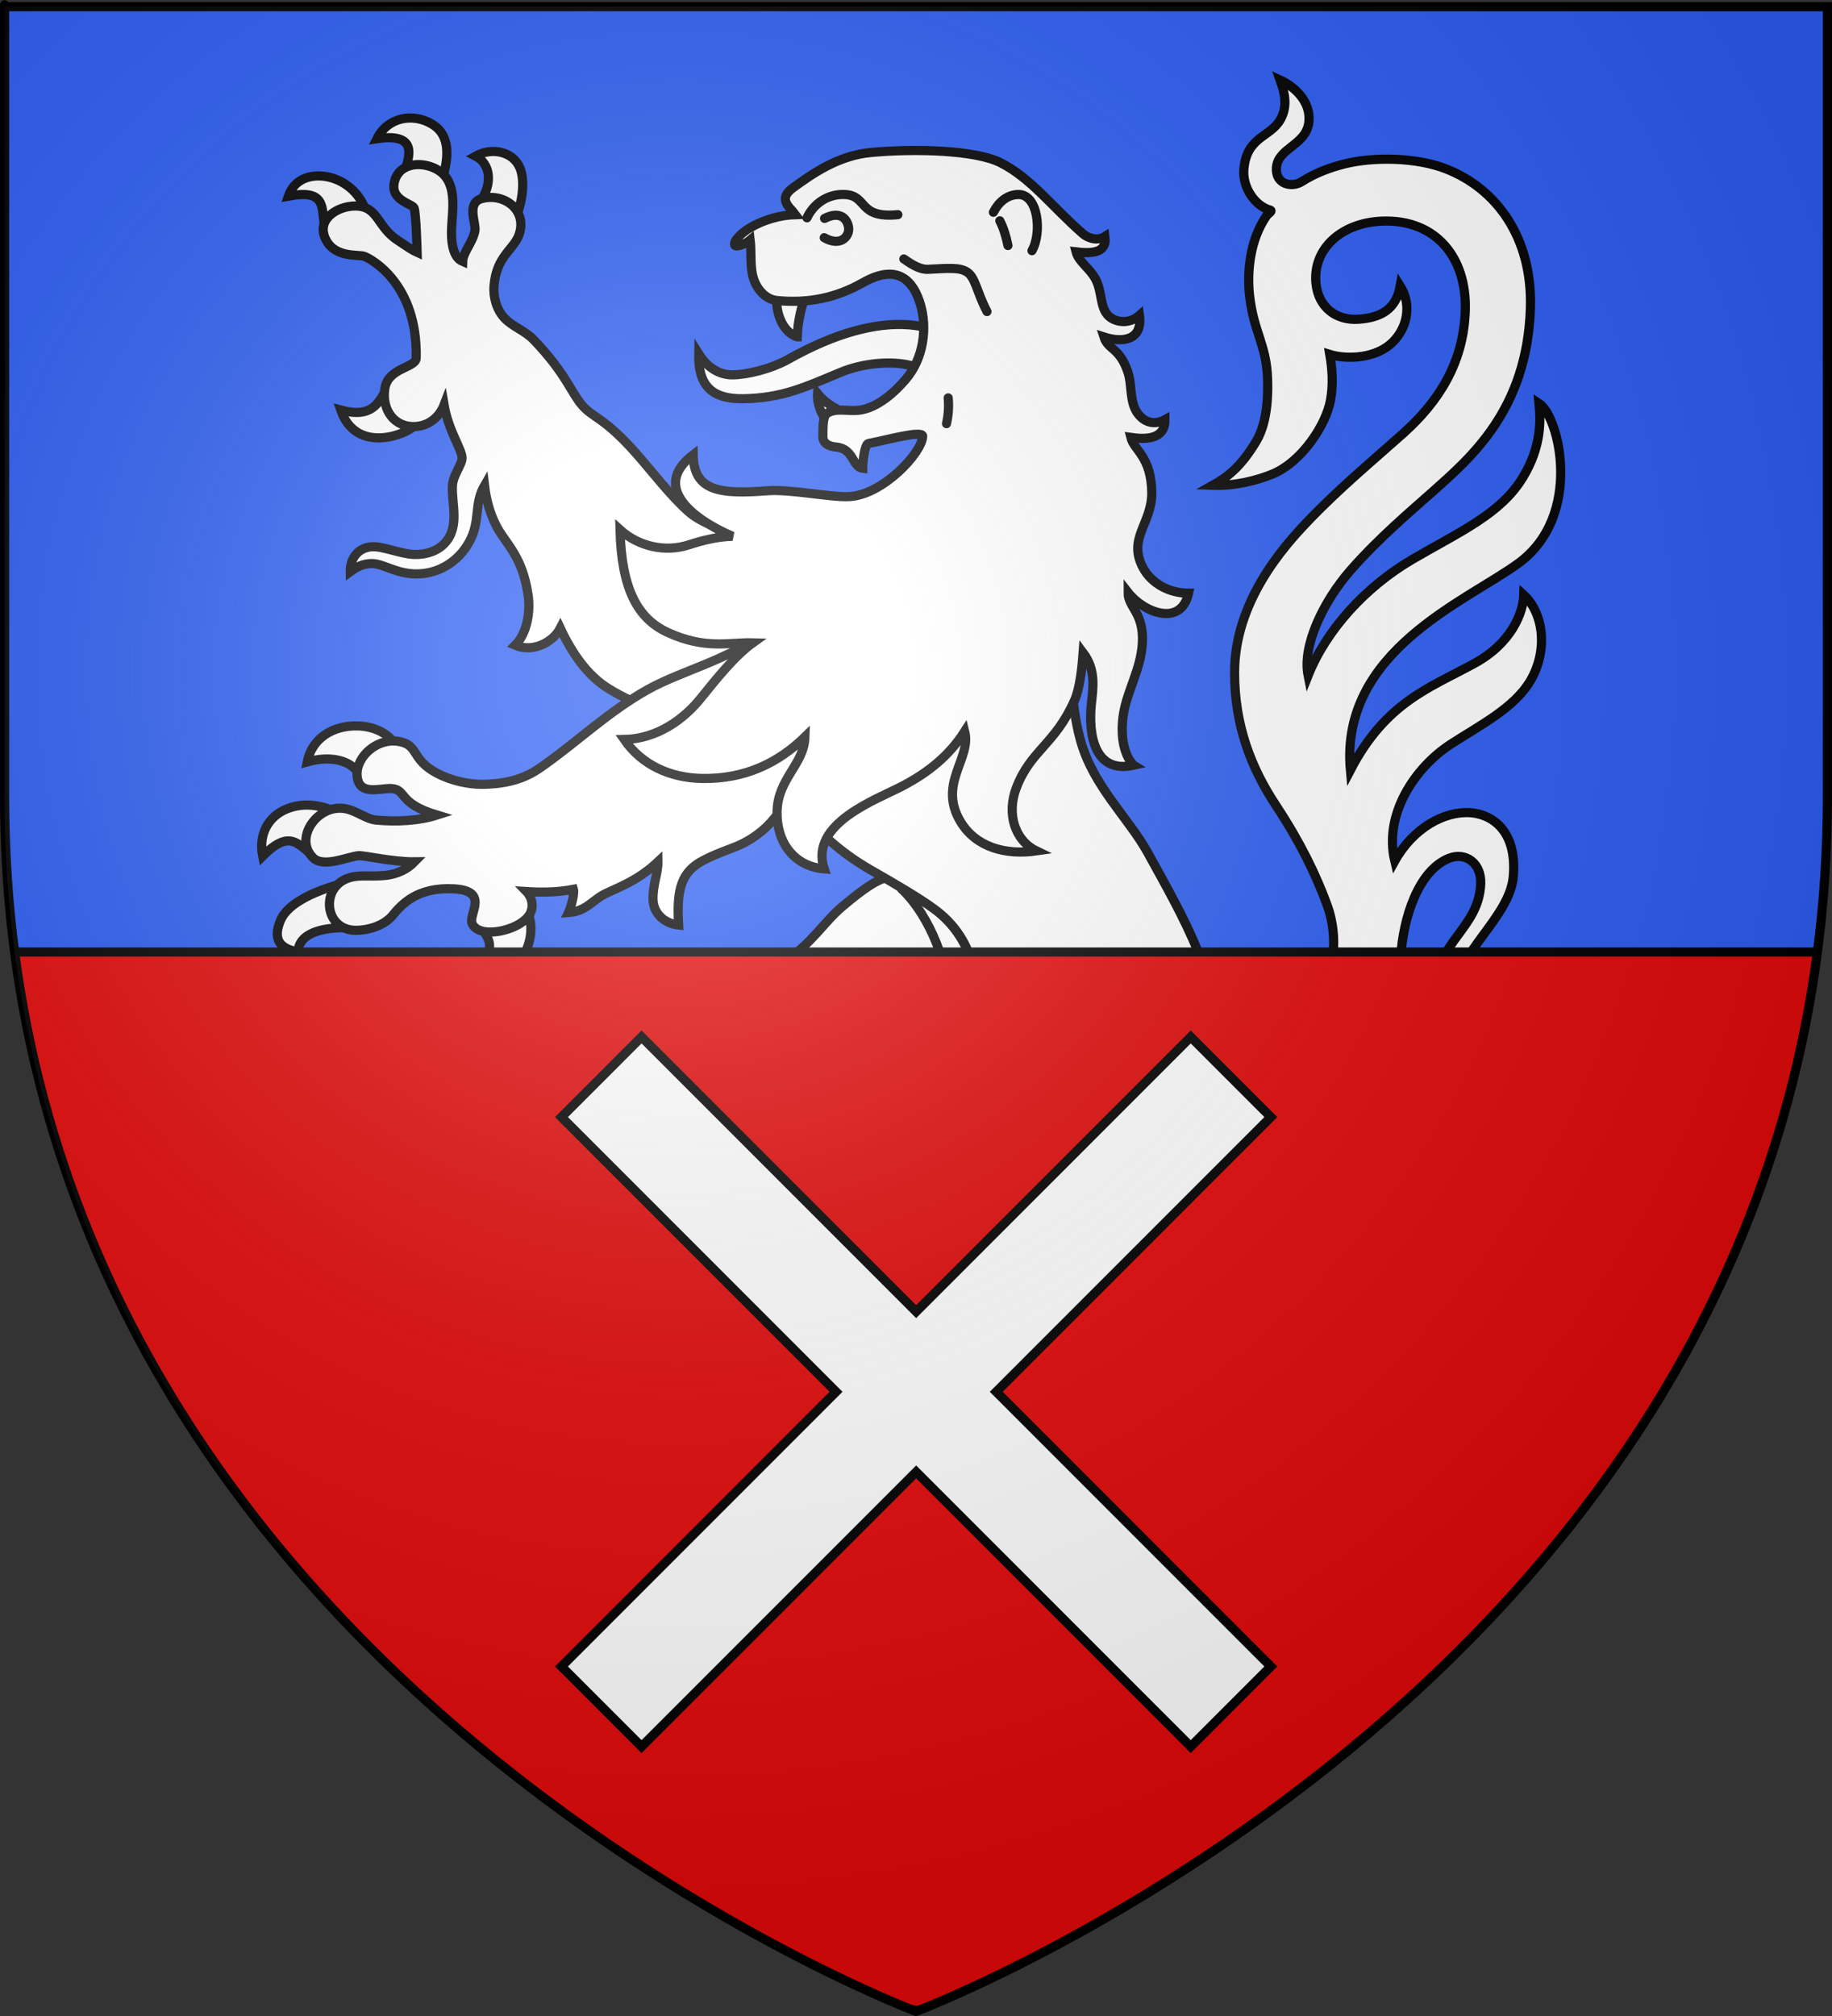 <?xml version="1.0" encoding="UTF-8" standalone="no"?>
<svg
   xmlns:dc="http://purl.org/dc/elements/1.1/"
   xmlns:cc="http://creativecommons.org/ns#"
   xmlns:rdf="http://www.w3.org/1999/02/22-rdf-syntax-ns#"
   xmlns:svg="http://www.w3.org/2000/svg"
   xmlns="http://www.w3.org/2000/svg"
   xmlns:xlink="http://www.w3.org/1999/xlink"
   id="svg2"
   version="1.0"
   width="600"
   height="660">
  <rect width="100%" height="100%" fill="#333333" stroke="none"/>
  <desc
     id="desc4">Flag of Canton of Valais (Wallis)</desc>
  <defs
     id="defs6">
    <linearGradient
       id="linearGradient2893">
      <stop
         id="stop2895"
         offset="0"
         style="stop-color:white;stop-opacity:0.314;" />
      <stop
         style="stop-color:white;stop-opacity:0.251;"
         offset="0.19"
         id="stop2897" />
      <stop
         id="stop2901"
         offset="0.6"
         style="stop-color:#6b6b6b;stop-opacity:0.125;" />
      <stop
         id="stop2899"
         offset="1"
         style="stop-color:black;stop-opacity:0.125;" />
    </linearGradient>
    <radialGradient
       r="300"
       fy="226.331"
       fx="221.445"
       cy="226.331"
       cx="221.445"
       gradientTransform="matrix(1.353,0,0,1.349,-77.629,-85.747)"
       gradientUnits="userSpaceOnUse"
       id="radialGradient3163"
       xlink:href="#linearGradient2893" />
    <clipPath
       id="clipPath5199"
       clipPathUnits="userSpaceOnUse">
      <path
         id="path5201"
         style="opacity:1;fill:none;fill-opacity:1;fill-rule:evenodd;stroke:#000000;stroke-width:3;stroke-linecap:butt;stroke-linejoin:miter;stroke-miterlimit:4;stroke-dasharray:none;stroke-opacity:1"
         d="m 659.522,626.266 c 0,0 -298.5,-112.32 -298.5,-397.772 0,-285.452 0,-258.552 0,-258.552 H 958.022 V 228.494 c 0,285.452 -298.5,397.772 -298.5,397.772 z" />
    </clipPath>
  </defs>
  <g
     style="display:inline;opacity:1"
     id="layer3">
    <path
       d="m 300,658.5 c 0,0 298.5,-112.32 298.5,-397.772 0,-285.452 0,-258.552 0,-258.552 H 1.5 V 260.728 C 1.5,546.18 300,658.5 300,658.5 Z"
       style="fill:#2b5df2;fill-opacity:1;fill-rule:evenodd;stroke:none;stroke-width:1px;stroke-linecap:butt;stroke-linejoin:miter;stroke-opacity:1"
       id="path2855" />
  </g>
  <g
     style="fill:#fcef3c"
     id="layer4">
    <g
       style="fill:#fcef3c"
       transform="translate(597,-0.279)"
       id="g5562">
      <g
         id="layer3-0"
         style="display:inline;fill:#fcef3c">
        <g
           id="layer4-1"
           style="display:inline;fill:#ffffff"
           transform="translate(-541.924,-166.824)">
          <g
             id="g5585"
             transform="translate(6.377,-14)"
             style="display:inline;fill:#ffffff;stroke:#000000;stroke-width:2.9;stroke-miterlimit:4;stroke-dasharray:none;stroke-opacity:1" />
          <g
             style="fill:#ffffff"
             id="layer1-1"
             transform="translate(617.023,169.894)">
            <g
               style="fill:#ffffff"
               id="g6242">
              <g
                 id="g2869"
                 transform="matrix(0.8,0,0,0.8,-612.099,7.315)"
                 style="display:inline;fill:#ffffff;fill-opacity:1;stroke:#ff0000;stroke-width:2.5;stroke-miterlimit:4;stroke-dasharray:none">
                <g
                   transform="translate(-500)"
                   style="display:inline;fill:#ffffff;fill-opacity:1;stroke:#ff0000;stroke-width:2.5;stroke-miterlimit:4;stroke-dasharray:none"
                   id="layer6">
                  <g
                     style="display:inline;fill:#ffffff;fill-opacity:1;stroke:#ff0000;stroke-width:2.5;stroke-miterlimit:4;stroke-dasharray:none"
                     id="g2669"
                     transform="translate(-0.081,-0.663)" />
                </g>
                <g
                   transform="translate(-1500,-800)"
                   style="display:inline;fill:#ffffff;fill-opacity:1;stroke:#ff0000;stroke-width:2.5;stroke-miterlimit:4;stroke-dasharray:none"
                   id="layer2-2" />
                <g
                   transform="matrix(0.754,0,0,0.754,-1179.901,92.336)"
                   style="display:inline;fill:#ffffff;fill-opacity:1;stroke:#ff0000;stroke-width:3.317;stroke-miterlimit:4;stroke-dasharray:none"
                   id="g2401" />
                <g
                   transform="translate(500)"
                   style="fill:#ffffff;fill-opacity:1;stroke:#ff0000;stroke-width:2.5;stroke-miterlimit:4;stroke-dasharray:none"
                   id="g3482">
                  <g
                     id="g4095"
                     transform="matrix(1.36,0,0,1.36,-1116.73,732.645)"
                     style="fill:#ffffff;fill-opacity:1;stroke:#ff0000;stroke-width:1.838;stroke-miterlimit:4;stroke-dasharray:none">
                    <g
                       style="fill:#ffffff;fill-opacity:1;stroke:#ff0000;stroke-width:5.252;stroke-miterlimit:4;stroke-dasharray:none;stroke-opacity:1"
                       transform="matrix(0.35,0,0,0.35,-1174.496,219.232)"
                       id="g2595">
                      <g
                         style="fill:#ffffff;fill-opacity:1;stroke:#ff0000;stroke-width:5.252;stroke-miterlimit:4;stroke-dasharray:none;stroke-opacity:1"
                         id="g2380"
                         transform="translate(0,100)" />
                      <g
                         style="fill:#ffffff;fill-opacity:1;stroke:#ff0000;stroke-width:5.252;stroke-miterlimit:4;stroke-dasharray:none;stroke-opacity:1"
                         id="g3157">
                        <g
                           style="fill:#ffffff;fill-opacity:1;stroke:#ff0000;stroke-width:5.252;stroke-miterlimit:4;stroke-dasharray:none;stroke-opacity:1"
                           id="g3162"
                           transform="rotate(-7,200,100)" />
                      </g>
                      <g
                         style="fill:#ffffff;fill-opacity:1;stroke:#ff0000;stroke-width:5.252;stroke-miterlimit:4;stroke-dasharray:none;stroke-opacity:1"
                         id="g2393" />
                      <g
                         style="fill:#ffffff;fill-opacity:1;stroke:#ff0000;stroke-width:5.252;stroke-miterlimit:4;stroke-dasharray:none;stroke-opacity:1"
                         id="g3382"
                         transform="translate(-34.351,-464.122)" />
                      <g
                         style="fill:#ffffff;fill-opacity:1;stroke:#ff0000;stroke-width:5.252;stroke-miterlimit:4;stroke-dasharray:none;stroke-opacity:1"
                         id="g2408"
                         transform="translate(-775.45,-1588.386)">
                        <g
                           style="fill:#ffffff;fill-opacity:1;stroke:#ff0000;stroke-width:5.252;stroke-miterlimit:4;stroke-dasharray:none;stroke-opacity:1"
                           transform="rotate(8,-3795.532,-356.914)"
                           id="g2530" />
                      </g>
                      <g
                         transform="translate(4121.577,-58.849)"
                         id="g2504"
                         style="fill:#ffffff;fill-opacity:1;stroke:#ff0000;stroke-width:5.252;stroke-miterlimit:4;stroke-dasharray:none;stroke-opacity:1">
                        <g
                           id="g2506"
                           transform="rotate(8,-3795.532,-356.914)"
                           style="fill:#ffffff;fill-opacity:1;stroke:#ff0000;stroke-width:5.252;stroke-miterlimit:4;stroke-dasharray:none;stroke-opacity:1">
                          <g
                             id="g2522"
                             transform="rotate(-5,-400.562,-851.59)"
                             style="fill:#ffffff;fill-opacity:1;stroke:#ff0000;stroke-width:5.252;stroke-miterlimit:4;stroke-dasharray:none;stroke-opacity:1" />
                        </g>
                      </g>
                    </g>
                    <g
                       id="g3015"
                       transform="matrix(0.933,0,0,0.933,94.815,-515.226)"
                       style="fill:#ffffff;fill-opacity:1;stroke:#ff0000;stroke-width:1.97;stroke-miterlimit:4;stroke-dasharray:none">
                      <g
                         transform="translate(-4.369,-17.986)"
                         id="g3017"
                         style="fill:#ffffff;fill-opacity:1;stroke:#ff0000;stroke-width:1.97;stroke-miterlimit:4;stroke-dasharray:none;stroke-opacity:1">
                        <g
                           style="fill:#ffffff;fill-opacity:1;stroke:#ff0000;stroke-width:1.97;stroke-miterlimit:4;stroke-dasharray:none"
                           transform="rotate(10,103.146,102.302)"
                           id="g3019" />
                        <g
                           style="fill:#ffffff;fill-opacity:1;stroke:#ff0000;stroke-width:1.97;stroke-miterlimit:4;stroke-dasharray:none"
                           transform="rotate(-20,-310.673,219.829)"
                           id="g3045">
                          <g
                             style="fill:#ffffff;fill-opacity:1;stroke:#ff0000;stroke-width:1.97;stroke-miterlimit:4;stroke-dasharray:none"
                             id="g3047">
                            <g
                               style="fill:#ffffff;fill-opacity:1;stroke:#ff0000;stroke-width:1.97;stroke-miterlimit:4;stroke-dasharray:none"
                               id="g3049" />
                            <g
                               transform="rotate(-20,20.607,421.336)"
                               id="g3051"
                               style="fill:#ffffff;fill-opacity:1;stroke:#ff0000;stroke-width:1.97;stroke-miterlimit:4;stroke-dasharray:none">
                              <g
                                 transform="rotate(-20,42.999,433.432)"
                                 id="g3053"
                                 style="fill:#ffffff;fill-opacity:1;stroke:#ff0000;stroke-width:1.97;stroke-miterlimit:4;stroke-dasharray:none" />
                            </g>
                          </g>
                        </g>
                        <g
                           transform="matrix(1,0,0,-1,0,893.624)"
                           id="g3063"
                           style="fill:#ffffff;fill-opacity:1;stroke:#ff0000;stroke-width:1.97;stroke-miterlimit:4;stroke-dasharray:none">
                          <g
                             transform="rotate(10,-230.616,2169.217)"
                             id="g3065"
                             style="fill:#ffffff;fill-opacity:1;stroke:#ff0000;stroke-width:1.97;stroke-miterlimit:4;stroke-dasharray:none">
                            <g
                               transform="rotate(10,-381.032,454.237)"
                               id="g3067"
                               style="fill:#ffffff;fill-opacity:1;stroke:#ff0000;stroke-width:1.97;stroke-miterlimit:4;stroke-dasharray:none">
                              <g
                                 id="g3077"
                                 style="fill:#ffffff;fill-opacity:1;stroke:#ff0000;stroke-width:1.97;stroke-miterlimit:4;stroke-dasharray:none">
                                <g
                                   id="g3079"
                                   style="fill:#ffffff;fill-opacity:1;stroke:#ff0000;stroke-width:1.97;stroke-miterlimit:4;stroke-dasharray:none">
                                <g
                                   transform="rotate(20,-27.001,289.425)"
                                   id="g2981"
                                   style="fill:#ffffff;fill-opacity:1;stroke:#ff0000;stroke-width:1.97;stroke-miterlimit:4;stroke-dasharray:none">
                                <g
                                   id="g2995"
                                   style="fill:#ffffff;fill-opacity:1;stroke:#ff0000;stroke-width:1.97;stroke-miterlimit:4;stroke-dasharray:none">
                                <g
                                   id="g2980"
                                   transform="rotate(-10,-31.55,581.738)"
                                   style="fill:#ffffff;fill-opacity:1;stroke:#ff0000;stroke-width:1.97;stroke-miterlimit:4;stroke-dasharray:none">
                                <g
                                   id="g2988"
                                   style="fill:#ffffff;fill-opacity:1;stroke:#ff0000;stroke-width:1.97;stroke-miterlimit:4;stroke-dasharray:none">
                                <g
                                   id="g2973"
                                   style="fill:#ffffff;fill-opacity:1;stroke:#ff0000;stroke-width:1.97;stroke-miterlimit:4;stroke-dasharray:none" />
                                </g>
                                </g>
                                </g>
                                </g>
                                </g>
                              </g>
                            </g>
                          </g>
                        </g>
                      </g>
                    </g>
                  </g>
                </g>
                <g
                   transform="translate(-500)"
                   id="g2486"
                   style="fill:#ffffff;fill-opacity:1;stroke:#ff0000;stroke-width:2.5;stroke-miterlimit:4;stroke-dasharray:none" />
                <g
                   transform="translate(-500)"
                   id="g2481"
                   style="fill:#ffffff;fill-opacity:1;stroke:#ff0000;stroke-width:2.5;stroke-miterlimit:4;stroke-dasharray:none" />
                <g
                   transform="translate(-500)"
                   id="g2484"
                   style="fill:#ffffff;fill-opacity:1;stroke:#ff0000;stroke-width:2.5;stroke-miterlimit:4;stroke-dasharray:none" />
                <g
                   transform="translate(-500)"
                   id="g2485"
                   style="fill:#ffffff;fill-opacity:1;stroke:#ff0000;stroke-width:2.5;stroke-miterlimit:4;stroke-dasharray:none" />
                <g
                   transform="translate(-500)"
                   id="g2489"
                   style="fill:#ffffff;fill-opacity:1;stroke:#ff0000;stroke-width:2.5;stroke-miterlimit:4;stroke-dasharray:none" />
                <g
                   transform="translate(-500)"
                   id="g2490"
                   style="fill:#ffffff;fill-opacity:1;stroke:#ff0000;stroke-width:2.5;stroke-miterlimit:4;stroke-dasharray:none" />
                <g
                   transform="translate(-500)"
                   id="g2491"
                   style="fill:#ffffff;fill-opacity:1;stroke:#ff0000;stroke-width:2.5;stroke-miterlimit:4;stroke-dasharray:none" />
                <g
                   transform="translate(-500)"
                   id="g2493"
                   style="fill:#ffffff;fill-opacity:1;stroke:#ff0000;stroke-width:2.5;stroke-miterlimit:4;stroke-dasharray:none" />
                <g
                   transform="translate(-500)"
                   id="g2494"
                   style="fill:#ffffff;fill-opacity:1;stroke:#ff0000;stroke-width:2.5;stroke-miterlimit:4;stroke-dasharray:none" />
                <g
                   transform="translate(-500)"
                   id="g2497"
                   style="fill:#ffffff;fill-opacity:1;stroke:#ff0000;stroke-width:2.5;stroke-miterlimit:4;stroke-dasharray:none" />
                <g
                   transform="translate(-500)"
                   id="g2498"
                   style="fill:#ffffff;fill-opacity:1;stroke:#ff0000;stroke-width:2.5;stroke-miterlimit:4;stroke-dasharray:none" />
                <g
                   transform="translate(-500)"
                   id="g2501"
                   style="fill:#ffffff;fill-opacity:1;stroke:#ff0000;stroke-width:2.5;stroke-miterlimit:4;stroke-dasharray:none" />
                <g
                   transform="translate(-500)"
                   id="g2502"
                   style="fill:#ffffff;fill-opacity:1;stroke:#ff0000;stroke-width:2.5;stroke-miterlimit:4;stroke-dasharray:none" />
                <g
                   transform="translate(-500)"
                   id="g2505"
                   style="fill:#ffffff;fill-opacity:1;stroke:#ff0000;stroke-width:2.5;stroke-miterlimit:4;stroke-dasharray:none" />
                <g
                   transform="translate(-500)"
                   id="g2507"
                   style="fill:#ffffff;fill-opacity:1;stroke:#ff0000;stroke-width:2.5;stroke-miterlimit:4;stroke-dasharray:none" />
                <g
                   transform="translate(-500)"
                   id="g2509"
                   style="fill:#ffffff;fill-opacity:1;stroke:#ff0000;stroke-width:2.5;stroke-miterlimit:4;stroke-dasharray:none" />
                <g
                   transform="translate(-500)"
                   id="g2510"
                   style="fill:#ffffff;fill-opacity:1;stroke:#ff0000;stroke-width:2.5;stroke-miterlimit:4;stroke-dasharray:none" />
                <g
                   transform="translate(-500)"
                   id="g2523"
                   style="fill:#ffffff;fill-opacity:1;stroke:#ff0000;stroke-width:2.5;stroke-miterlimit:4;stroke-dasharray:none" />
                <g
                   transform="translate(-500)"
                   id="g2508"
                   style="fill:#ffffff;fill-opacity:1;stroke:#ff0000;stroke-width:2.5;stroke-miterlimit:4;stroke-dasharray:none" />
                <g
                   transform="translate(-500)"
                   id="g2499"
                   style="fill:#ffffff;fill-opacity:1;stroke:#ff0000;stroke-width:2.5;stroke-miterlimit:4;stroke-dasharray:none" />
                <g
                   transform="translate(-500)"
                   id="g2503"
                   style="fill:#ffffff;fill-opacity:1;stroke:#ff0000;stroke-width:2.5;stroke-miterlimit:4;stroke-dasharray:none" />
                <g
                   transform="translate(-500)"
                   id="g2511"
                   style="fill:#ffffff;fill-opacity:1;stroke:#ff0000;stroke-width:2.5;stroke-miterlimit:4;stroke-dasharray:none" />
                <g
                   transform="translate(-500)"
                   id="g2512"
                   style="fill:#ffffff;fill-opacity:1;stroke:#ff0000;stroke-width:2.5;stroke-miterlimit:4;stroke-dasharray:none" />
                <g
                   transform="translate(-500)"
                   id="g2513"
                   style="fill:#ffffff;fill-opacity:1;stroke:#ff0000;stroke-width:2.5;stroke-miterlimit:4;stroke-dasharray:none" />
                <g
                   transform="translate(-500)"
                   id="g2514"
                   style="fill:#ffffff;fill-opacity:1;stroke:#ff0000;stroke-width:2.5;stroke-miterlimit:4;stroke-dasharray:none" />
                <g
                   transform="translate(-500)"
                   id="g2515"
                   style="fill:#ffffff;fill-opacity:1;stroke:#ff0000;stroke-width:2.5;stroke-miterlimit:4;stroke-dasharray:none" />
                <g
                   transform="translate(-500)"
                   id="g2516"
                   style="fill:#ffffff;fill-opacity:1;stroke:#ff0000;stroke-width:2.5;stroke-miterlimit:4;stroke-dasharray:none" />
                <g
                   transform="translate(-500)"
                   id="g2517"
                   style="fill:#ffffff;fill-opacity:1;stroke:#ff0000;stroke-width:2.5;stroke-miterlimit:4;stroke-dasharray:none" />
                <g
                   transform="translate(-500)"
                   id="g2518"
                   style="fill:#ffffff;fill-opacity:1;stroke:#ff0000;stroke-width:2.5;stroke-miterlimit:4;stroke-dasharray:none" />
                <g
                   transform="translate(-500)"
                   id="g2519"
                   style="fill:#ffffff;fill-opacity:1;stroke:#ff0000;stroke-width:2.5;stroke-miterlimit:4;stroke-dasharray:none" />
                <g
                   transform="translate(-500)"
                   id="g2520"
                   style="fill:#ffffff;fill-opacity:1;stroke:#ff0000;stroke-width:2.5;stroke-miterlimit:4;stroke-dasharray:none" />
                <g
                   transform="translate(-500)"
                   id="g2521"
                   style="fill:#ffffff;fill-opacity:1;stroke:#ff0000;stroke-width:2.5;stroke-miterlimit:4;stroke-dasharray:none" />
                <g
                   id="g2479"
                   style="display:inline;fill:#ffffff;fill-opacity:1;stroke:#ff0000;stroke-width:2.5;stroke-miterlimit:4;stroke-dasharray:none">
                  <g
                     transform="translate(-0.081,-0.663)"
                     id="g2482"
                     style="display:inline;fill:#ffffff;fill-opacity:1;stroke:#ff0000;stroke-width:2.5;stroke-miterlimit:4;stroke-dasharray:none" />
                </g>
                <g
                   id="g2487"
                   style="display:inline;fill:#ffffff;fill-opacity:1;stroke:#ff0000;stroke-width:2.5;stroke-miterlimit:4;stroke-dasharray:none"
                   transform="translate(-1000,-800)" />
                <g
                   id="g2492"
                   style="display:inline;fill:#ffffff;fill-opacity:1;stroke:#ff0000;stroke-width:3.317;stroke-miterlimit:4;stroke-dasharray:none"
                   transform="matrix(0.754,0,0,0.754,-679.901,92.336)" />
                <g
                   id="g2495"
                   style="fill:#ffffff;fill-opacity:1;stroke:#ff0000;stroke-width:2.5;stroke-miterlimit:4;stroke-dasharray:none"
                   transform="translate(1000)">
                  <g
                     style="fill:#ffffff;fill-opacity:1;stroke:#ff0000;stroke-width:1.838;stroke-miterlimit:4;stroke-dasharray:none"
                     transform="matrix(1.36,0,0,1.36,-1116.73,732.645)"
                     id="g2500">
                    <g
                       id="g2524"
                       transform="matrix(0.35,0,0,0.35,-1174.496,219.232)"
                       style="fill:#ffffff;fill-opacity:1;stroke:#ff0000;stroke-width:5.252;stroke-miterlimit:4;stroke-dasharray:none;stroke-opacity:1">
                      <g
                         transform="translate(0,100)"
                         id="g2526"
                         style="fill:#ffffff;fill-opacity:1;stroke:#ff0000;stroke-width:5.252;stroke-miterlimit:4;stroke-dasharray:none;stroke-opacity:1" />
                      <g
                         id="g2528"
                         style="fill:#ffffff;fill-opacity:1;stroke:#ff0000;stroke-width:5.252;stroke-miterlimit:4;stroke-dasharray:none;stroke-opacity:1">
                        <g
                           transform="rotate(-7,200,100)"
                           id="g2531"
                           style="fill:#ffffff;fill-opacity:1;stroke:#ff0000;stroke-width:5.252;stroke-miterlimit:4;stroke-dasharray:none;stroke-opacity:1" />
                      </g>
                      <g
                         id="g2533"
                         style="fill:#ffffff;fill-opacity:1;stroke:#ff0000;stroke-width:5.252;stroke-miterlimit:4;stroke-dasharray:none;stroke-opacity:1" />
                      <g
                         transform="translate(-34.351,-464.122)"
                         id="g2535"
                         style="fill:#ffffff;fill-opacity:1;stroke:#ff0000;stroke-width:5.252;stroke-miterlimit:4;stroke-dasharray:none;stroke-opacity:1" />
                      <g
                         transform="translate(-775.45,-1588.386)"
                         id="g2537"
                         style="fill:#ffffff;fill-opacity:1;stroke:#ff0000;stroke-width:5.252;stroke-miterlimit:4;stroke-dasharray:none;stroke-opacity:1">
                        <g
                           id="g2539"
                           transform="rotate(8,-3795.532,-356.914)"
                           style="fill:#ffffff;fill-opacity:1;stroke:#ff0000;stroke-width:5.252;stroke-miterlimit:4;stroke-dasharray:none;stroke-opacity:1" />
                      </g>
                      <g
                         style="fill:#ffffff;fill-opacity:1;stroke:#ff0000;stroke-width:5.252;stroke-miterlimit:4;stroke-dasharray:none;stroke-opacity:1"
                         id="g2541"
                         transform="translate(4121.577,-58.849)">
                        <g
                           style="fill:#ffffff;fill-opacity:1;stroke:#ff0000;stroke-width:5.252;stroke-miterlimit:4;stroke-dasharray:none;stroke-opacity:1"
                           transform="rotate(8,-3795.532,-356.914)"
                           id="g2543">
                          <g
                             style="fill:#ffffff;fill-opacity:1;stroke:#ff0000;stroke-width:5.252;stroke-miterlimit:4;stroke-dasharray:none;stroke-opacity:1"
                             transform="rotate(-5,-400.562,-851.59)"
                             id="g2545" />
                        </g>
                      </g>
                    </g>
                    <g
                       style="fill:#ffffff;fill-opacity:1;stroke:#ff0000;stroke-width:1.97;stroke-miterlimit:4;stroke-dasharray:none"
                       transform="matrix(0.933,0,0,0.933,94.815,-515.226)"
                       id="g2547">
                      <g
                         style="fill:#ffffff;fill-opacity:1;stroke:#ff0000;stroke-width:1.97;stroke-miterlimit:4;stroke-dasharray:none;stroke-opacity:1"
                         id="g2549"
                         transform="translate(-4.369,-17.986)">
                        <g
                           id="g2551"
                           transform="rotate(10,103.146,102.302)"
                           style="fill:#ffffff;fill-opacity:1;stroke:#ff0000;stroke-width:1.97;stroke-miterlimit:4;stroke-dasharray:none" />
                        <g
                           id="g2553"
                           transform="rotate(-20,-310.673,219.829)"
                           style="fill:#ffffff;fill-opacity:1;stroke:#ff0000;stroke-width:1.97;stroke-miterlimit:4;stroke-dasharray:none">
                          <g
                             id="g2555"
                             style="fill:#ffffff;fill-opacity:1;stroke:#ff0000;stroke-width:1.97;stroke-miterlimit:4;stroke-dasharray:none">
                            <g
                               id="g2557"
                               style="fill:#ffffff;fill-opacity:1;stroke:#ff0000;stroke-width:1.97;stroke-miterlimit:4;stroke-dasharray:none" />
                            <g
                               style="fill:#ffffff;fill-opacity:1;stroke:#ff0000;stroke-width:1.97;stroke-miterlimit:4;stroke-dasharray:none"
                               id="g2559"
                               transform="rotate(-20,20.607,421.336)">
                              <g
                                 style="fill:#ffffff;fill-opacity:1;stroke:#ff0000;stroke-width:1.97;stroke-miterlimit:4;stroke-dasharray:none"
                                 id="g2561"
                                 transform="rotate(-20,42.999,433.432)" />
                            </g>
                          </g>
                        </g>
                        <g
                           style="fill:#ffffff;fill-opacity:1;stroke:#ff0000;stroke-width:1.97;stroke-miterlimit:4;stroke-dasharray:none"
                           id="g2563"
                           transform="matrix(1,0,0,-1,0,893.624)">
                          <g
                             style="fill:#ffffff;fill-opacity:1;stroke:#ff0000;stroke-width:1.97;stroke-miterlimit:4;stroke-dasharray:none"
                             id="g2565"
                             transform="rotate(10,-230.616,2169.217)">
                            <g
                               style="fill:#ffffff;fill-opacity:1;stroke:#ff0000;stroke-width:1.97;stroke-miterlimit:4;stroke-dasharray:none"
                               id="g2567"
                               transform="rotate(10,-381.032,454.237)">
                              <g
                                 style="fill:#ffffff;fill-opacity:1;stroke:#ff0000;stroke-width:1.97;stroke-miterlimit:4;stroke-dasharray:none"
                                 id="g2569">
                                <g
                                   style="fill:#ffffff;fill-opacity:1;stroke:#ff0000;stroke-width:1.97;stroke-miterlimit:4;stroke-dasharray:none"
                                   id="g2571">
                                <g
                                   style="fill:#ffffff;fill-opacity:1;stroke:#ff0000;stroke-width:1.97;stroke-miterlimit:4;stroke-dasharray:none"
                                   id="g2573"
                                   transform="rotate(20,-27.001,289.425)">
                                <g
                                   style="fill:#ffffff;fill-opacity:1;stroke:#ff0000;stroke-width:1.97;stroke-miterlimit:4;stroke-dasharray:none"
                                   id="g2575">
                                <g
                                   style="fill:#ffffff;fill-opacity:1;stroke:#ff0000;stroke-width:1.97;stroke-miterlimit:4;stroke-dasharray:none"
                                   transform="rotate(-10,-31.55,581.738)"
                                   id="g2577">
                                <g
                                   style="fill:#ffffff;fill-opacity:1;stroke:#ff0000;stroke-width:1.97;stroke-miterlimit:4;stroke-dasharray:none"
                                   id="g2579">
                                <g
                                   style="fill:#ffffff;fill-opacity:1;stroke:#ff0000;stroke-width:1.97;stroke-miterlimit:4;stroke-dasharray:none"
                                   id="g2581" />
                                </g>
                                </g>
                                </g>
                                </g>
                                </g>
                              </g>
                            </g>
                          </g>
                        </g>
                      </g>
                    </g>
                  </g>
                </g>
                <g
                   id="g2583"
                   style="fill:#ffffff;fill-opacity:1;stroke:#ff0000;stroke-width:2.5;stroke-miterlimit:4;stroke-dasharray:none" />
                <g
                   id="g2587"
                   style="fill:#ffffff;fill-opacity:1;stroke:#ff0000;stroke-width:2.5;stroke-miterlimit:4;stroke-dasharray:none" />
                <g
                   id="g2591"
                   style="fill:#ffffff;fill-opacity:1;stroke:#ff0000;stroke-width:2.5;stroke-miterlimit:4;stroke-dasharray:none" />
                <g
                   id="g2596"
                   style="fill:#ffffff;fill-opacity:1;stroke:#ff0000;stroke-width:2.5;stroke-miterlimit:4;stroke-dasharray:none" />
                <g
                   id="g2600"
                   style="fill:#ffffff;fill-opacity:1;stroke:#ff0000;stroke-width:2.5;stroke-miterlimit:4;stroke-dasharray:none" />
                <g
                   id="g2604"
                   style="fill:#ffffff;fill-opacity:1;stroke:#ff0000;stroke-width:2.5;stroke-miterlimit:4;stroke-dasharray:none" />
                <g
                   id="g2606"
                   style="fill:#ffffff;fill-opacity:1;stroke:#ff0000;stroke-width:2.5;stroke-miterlimit:4;stroke-dasharray:none" />
                <g
                   id="g2610"
                   style="fill:#ffffff;fill-opacity:1;stroke:#ff0000;stroke-width:2.5;stroke-miterlimit:4;stroke-dasharray:none" />
                <g
                   id="g2614"
                   style="fill:#ffffff;fill-opacity:1;stroke:#ff0000;stroke-width:2.5;stroke-miterlimit:4;stroke-dasharray:none" />
                <g
                   id="g2618"
                   style="fill:#ffffff;fill-opacity:1;stroke:#ff0000;stroke-width:2.5;stroke-miterlimit:4;stroke-dasharray:none" />
                <g
                   id="g2622"
                   style="fill:#ffffff;fill-opacity:1;stroke:#ff0000;stroke-width:2.5;stroke-miterlimit:4;stroke-dasharray:none" />
                <g
                   id="g2626"
                   style="fill:#ffffff;fill-opacity:1;stroke:#ff0000;stroke-width:2.5;stroke-miterlimit:4;stroke-dasharray:none" />
                <g
                   id="g2630"
                   style="fill:#ffffff;fill-opacity:1;stroke:#ff0000;stroke-width:2.5;stroke-miterlimit:4;stroke-dasharray:none" />
                <g
                   id="g2634"
                   style="fill:#ffffff;fill-opacity:1;stroke:#ff0000;stroke-width:2.5;stroke-miterlimit:4;stroke-dasharray:none" />
                <g
                   id="g2638"
                   style="fill:#ffffff;fill-opacity:1;stroke:#ff0000;stroke-width:2.5;stroke-miterlimit:4;stroke-dasharray:none" />
                <g
                   id="g2642"
                   style="fill:#ffffff;fill-opacity:1;stroke:#ff0000;stroke-width:2.5;stroke-miterlimit:4;stroke-dasharray:none" />
                <g
                   id="g2646"
                   style="fill:#ffffff;fill-opacity:1;stroke:#ff0000;stroke-width:2.5;stroke-miterlimit:4;stroke-dasharray:none" />
                <g
                   id="g2650"
                   style="fill:#ffffff;fill-opacity:1;stroke:#ff0000;stroke-width:2.5;stroke-miterlimit:4;stroke-dasharray:none" />
                <g
                   id="g2654"
                   style="fill:#ffffff;fill-opacity:1;stroke:#ff0000;stroke-width:2.5;stroke-miterlimit:4;stroke-dasharray:none" />
                <g
                   id="g2658"
                   style="fill:#ffffff;fill-opacity:1;stroke:#ff0000;stroke-width:2.5;stroke-miterlimit:4;stroke-dasharray:none" />
                <g
                   id="g2662"
                   style="fill:#ffffff;fill-opacity:1;stroke:#ff0000;stroke-width:2.5;stroke-miterlimit:4;stroke-dasharray:none" />
                <g
                   id="g2666"
                   style="fill:#ffffff;fill-opacity:1;stroke:#ff0000;stroke-width:2.5;stroke-miterlimit:4;stroke-dasharray:none" />
                <g
                   id="g2670"
                   style="fill:#ffffff;fill-opacity:1;stroke:#ff0000;stroke-width:2.5;stroke-miterlimit:4;stroke-dasharray:none" />
                <g
                   id="g2674"
                   style="fill:#ffffff;fill-opacity:1;stroke:#ff0000;stroke-width:2.5;stroke-miterlimit:4;stroke-dasharray:none" />
                <g
                   id="g2678"
                   style="fill:#ffffff;fill-opacity:1;stroke:#ff0000;stroke-width:2.5;stroke-miterlimit:4;stroke-dasharray:none" />
                <g
                   id="g2682"
                   style="fill:#ffffff;fill-opacity:1;stroke:#ff0000;stroke-width:2.5;stroke-miterlimit:4;stroke-dasharray:none" />
                <g
                   id="g2686"
                   style="fill:#ffffff;fill-opacity:1;stroke:#ff0000;stroke-width:2.5;stroke-miterlimit:4;stroke-dasharray:none" />
                <g
                   id="g2690"
                   style="fill:#ffffff;fill-opacity:1;stroke:#ff0000;stroke-width:2.5;stroke-miterlimit:4;stroke-dasharray:none" />
                <g
                   id="g2694"
                   style="fill:#ffffff;fill-opacity:1;stroke:#ff0000;stroke-width:2.5;stroke-miterlimit:4;stroke-dasharray:none" />
                <g
                   id="g2698"
                   style="fill:#ffffff;fill-opacity:1;stroke:#ff0000;stroke-width:2.5;stroke-miterlimit:4;stroke-dasharray:none" />
                <g
                   id="g2702"
                   style="fill:#ffffff;fill-opacity:1;stroke:#ff0000;stroke-width:2.5;stroke-miterlimit:4;stroke-dasharray:none" />
                <g
                   id="g2706"
                   style="fill:#ffffff;fill-opacity:1;stroke:#ff0000;stroke-width:2.5;stroke-miterlimit:4;stroke-dasharray:none" />
                <g
                   id="g2582"
                   style="fill:#ffffff;fill-opacity:1;stroke:#ff0000;stroke-width:2.5;stroke-miterlimit:4;stroke-dasharray:none" />
                <g
                   id="g2602"
                   style="fill:#ffffff;fill-opacity:1;stroke:#ff0000;stroke-width:2.5;stroke-miterlimit:4;stroke-dasharray:none" />
                <g
                   id="g2584"
                   style="fill:#ffffff;fill-opacity:1;stroke:#ff0000;stroke-width:2.5;stroke-miterlimit:4;stroke-dasharray:none" />
                <g
                   id="g2585"
                   style="fill:#ffffff;fill-opacity:1;stroke:#ff0000;stroke-width:2.5;stroke-miterlimit:4;stroke-dasharray:none" />
                <g
                   id="g2586"
                   style="fill:#ffffff;fill-opacity:1;stroke:#ff0000;stroke-width:2.5;stroke-miterlimit:4;stroke-dasharray:none" />
                <g
                   id="g2588"
                   style="fill:#ffffff;fill-opacity:1;stroke:#ff0000;stroke-width:2.5;stroke-miterlimit:4;stroke-dasharray:none" />
                <g
                   id="g2589"
                   style="fill:#ffffff;fill-opacity:1;stroke:#ff0000;stroke-width:2.5;stroke-miterlimit:4;stroke-dasharray:none" />
                <g
                   id="g2590"
                   style="fill:#ffffff;fill-opacity:1;stroke:#ff0000;stroke-width:2.5;stroke-miterlimit:4;stroke-dasharray:none" />
                <g
                   id="g2592"
                   style="fill:#ffffff;fill-opacity:1;stroke:#ff0000;stroke-width:2.5;stroke-miterlimit:4;stroke-dasharray:none" />
                <g
                   id="g2593"
                   style="fill:#ffffff;fill-opacity:1;stroke:#ff0000;stroke-width:2.5;stroke-miterlimit:4;stroke-dasharray:none" />
                <g
                   id="g2594"
                   style="fill:#ffffff;fill-opacity:1;stroke:#ff0000;stroke-width:2.5;stroke-miterlimit:4;stroke-dasharray:none" />
                <g
                   id="g2597"
                   style="fill:#ffffff;fill-opacity:1;stroke:#ff0000;stroke-width:2.5;stroke-miterlimit:4;stroke-dasharray:none" />
                <g
                   id="g2598"
                   style="fill:#ffffff;fill-opacity:1;stroke:#ff0000;stroke-width:2.5;stroke-miterlimit:4;stroke-dasharray:none" />
                <g
                   id="g2599"
                   style="fill:#ffffff;fill-opacity:1;stroke:#ff0000;stroke-width:2.5;stroke-miterlimit:4;stroke-dasharray:none" />
                <g
                   id="g2601"
                   style="fill:#ffffff;fill-opacity:1;stroke:#ff0000;stroke-width:2.5;stroke-miterlimit:4;stroke-dasharray:none" />
                <g
                   id="g2603"
                   style="fill:#ffffff;fill-opacity:1;stroke:#ff0000;stroke-width:2.5;stroke-miterlimit:4;stroke-dasharray:none" />
                <g
                   id="g2580"
                   style="fill:#ffffff;fill-opacity:1;stroke:#ff0000;stroke-width:2.5;stroke-miterlimit:4;stroke-dasharray:none" />
                <g
                   id="g2605"
                   style="fill:#ffffff;fill-opacity:1;stroke:#ff0000;stroke-width:2.5;stroke-miterlimit:4;stroke-dasharray:none" />
                <g
                   id="g2607"
                   style="fill:#ffffff;fill-opacity:1;stroke:#ff0000;stroke-width:2.5;stroke-miterlimit:4;stroke-dasharray:none" />
                <g
                   id="g2608"
                   style="fill:#ffffff;fill-opacity:1;stroke:#ff0000;stroke-width:2.5;stroke-miterlimit:4;stroke-dasharray:none" />
                <g
                   id="g2609"
                   style="fill:#ffffff;fill-opacity:1;stroke:#ff0000;stroke-width:2.5;stroke-miterlimit:4;stroke-dasharray:none" />
                <g
                   id="g2611"
                   style="fill:#ffffff;fill-opacity:1;stroke:#ff0000;stroke-width:2.5;stroke-miterlimit:4;stroke-dasharray:none" />
                <g
                   id="g2612"
                   style="fill:#ffffff;fill-opacity:1;stroke:#ff0000;stroke-width:2.5;stroke-miterlimit:4;stroke-dasharray:none" />
                <g
                   id="g2613"
                   style="fill:#ffffff;fill-opacity:1;stroke:#ff0000;stroke-width:2.5;stroke-miterlimit:4;stroke-dasharray:none" />
                <g
                   id="g2615"
                   style="fill:#ffffff;fill-opacity:1;stroke:#ff0000;stroke-width:2.5;stroke-miterlimit:4;stroke-dasharray:none" />
                <g
                   id="g2616"
                   style="fill:#ffffff;fill-opacity:1;stroke:#ff0000;stroke-width:2.5;stroke-miterlimit:4;stroke-dasharray:none" />
                <g
                   id="g2617"
                   style="fill:#ffffff;fill-opacity:1;stroke:#ff0000;stroke-width:2.5;stroke-miterlimit:4;stroke-dasharray:none" />
                <g
                   id="g2619"
                   style="fill:#ffffff;fill-opacity:1;stroke:#ff0000;stroke-width:2.5;stroke-miterlimit:4;stroke-dasharray:none" />
                <g
                   id="g2620"
                   style="fill:#ffffff;fill-opacity:1;stroke:#ff0000;stroke-width:2.5;stroke-miterlimit:4;stroke-dasharray:none" />
                <g
                   id="g2621"
                   style="fill:#ffffff;fill-opacity:1;stroke:#ff0000;stroke-width:2.5;stroke-miterlimit:4;stroke-dasharray:none" />
                <g
                   id="g2623"
                   style="fill:#ffffff;fill-opacity:1;stroke:#ff0000;stroke-width:2.5;stroke-miterlimit:4;stroke-dasharray:none" />
              </g>
              <g
                 id="g2624"
                 style="display:inline;fill:#ffffff"
                 transform="translate(-672.099,-26.608)">
                <path
                   id="path101"
                   style="display:inline;fill:#ffffff;fill-opacity:1;fill-rule:evenodd;stroke:#000000;stroke-width:3;stroke-linecap:butt;stroke-linejoin:miter;stroke-miterlimit:4;stroke-dasharray:none;stroke-opacity:1"
                   d="m 106.218,97.771 c -0.838,-6.485 0.333,-12.022 -11.769,-9.755 1.893,-5.499 7.083,-7.249 12.29,-6.402 5.811,0.945 11.103,5.204 13.083,11.302 z" />
                <path
                   id="path102"
                   style="display:inline;fill:#ffffff;fill-opacity:1;fill-rule:evenodd;stroke:#000000;stroke-width:3;stroke-linecap:butt;stroke-linejoin:miter;stroke-miterlimit:4;stroke-dasharray:none;stroke-opacity:1"
                   d="m 132.645,79.693 c 1.284,-4.494 4.505,-12.526 -9.187,-10.466 3.414,-6.894 11.609,-8.626 18.057,-4.757 6.587,3.951 5.122,11.989 3.255,18.382 z" />
                <path
                   id="path103"
                   style="display:inline;fill:#ffffff;fill-opacity:1;fill-rule:evenodd;stroke:#000000;stroke-width:3;stroke-linecap:butt;stroke-linejoin:miter;stroke-miterlimit:4;stroke-dasharray:none;stroke-opacity:1"
                   d="m 157.165,89.937 c 4.211,-5.747 3.608,-12.468 -1.388,-15.019 5.276,-2.966 12.256,-1.532 14.492,3.86 1.918,4.625 0.579,12.144 -1.533,16.625 z" />
              </g>
              <g
                 id="g2627"
                 style="display:inline;fill:#ffffff"
                 transform="translate(-672.099,-26.608)">
                <path
                   id="path104"
                   style="display:inline;fill:#ffffff;fill-opacity:1;fill-rule:evenodd;stroke:#000000;stroke-width:3;stroke-linecap:butt;stroke-linejoin:miter;stroke-miterlimit:4;stroke-dasharray:none;stroke-opacity:1"
                   d="m 136.065,162.935 c -2.953,3.25 -19.454,9.648 -24.471,-4.894 10.562,2.896 12.373,-2.74 14.767,-6.326 z" />
              </g>
              <g
                 id="g2628"
                 style="display:inline;fill:#ffffff"
                 transform="translate(-672.099,-26.608)">
                <path
                   id="path201"
                   style="display:inline;fill:#ffffff;fill-opacity:1;fill-rule:evenodd;stroke:#000000;stroke-width:3;stroke-linecap:butt;stroke-linejoin:miter;stroke-miterlimit:4;stroke-dasharray:none;stroke-opacity:1"
                   d="m 117.27,276.619 c -3.377,-4.386 -9.826,-5.277 -16.654,-3.372 1.581,-7.871 8.595,-12.032 16.662,-11.778 5.187,0.163 9.646,2.362 11.819,5.667 z" />
              </g>
              <g
                 id="g2636"
                 style="display:inline;fill:#ffffff"
                 transform="translate(-672.099,-26.608)">
                <path
                   id="path202"
                   style="display:inline;fill:#ffffff;fill-opacity:1;fill-rule:evenodd;stroke:#000000;stroke-width:3;stroke-linecap:butt;stroke-linejoin:miter;stroke-miterlimit:4;stroke-dasharray:none;stroke-opacity:1"
                   d="m 103.452,304.726 c -5.854,-4.316 -8.217,-9.79 -17.437,-0.637 -1.326,-6.734 1.48,-12.957 8.166,-15.555 7.598,-2.953 14.841,0.683 14.841,0.683 z" />
              </g>
              <g
                 id="g2629"
                 style="display:inline;fill:#ffffff"
                 transform="translate(-672.099,-26.608)">
                <path
                   id="path203"
                   style="display:inline;fill:#ffffff;fill-opacity:1;fill-rule:evenodd;stroke:#000000;stroke-width:3;stroke-linecap:butt;stroke-linejoin:miter;stroke-miterlimit:4;stroke-dasharray:none;stroke-opacity:1"
                   d="m 113.768,327.523 c -8.264,-0.098 -15.865,1.681 -16.213,8.033 -2.587,-0.778 -9.355,-1.795 -5.661,-10.476 3.463,-8.138 20.297,-11.998 20.297,-11.998 z" />
              </g>
              <g
                 id="g2639"
                 style="display:inline;fill:#ffffff"
                 transform="translate(-672.099,-26.608)">
                <path
                   id="path204"
                   style="display:inline;fill:#ffffff;fill-opacity:1;fill-rule:evenodd;stroke:#000000;stroke-width:3;stroke-linecap:butt;stroke-linejoin:miter;stroke-miterlimit:4;stroke-dasharray:none;stroke-opacity:1"
                   d="m 157.398,327.558 c 3.911,4.578 4.691,7.657 -2.489,15.233 6.484,2.184 13.689,-0.909 16.956,-6.964 2.262,-4.193 2.653,-9.539 0.972,-13.195 z" />
              </g>
              <g
                 id="g2631"
                 style="display:inline;fill:#ffffff"
                 transform="translate(-672.099,-26.608)">
                <path
                   id="path301"
                   style="display:inline;fill:#ffffff;fill-opacity:1;fill-rule:evenodd;stroke:#000000;stroke-width:3;stroke-linecap:butt;stroke-linejoin:miter;stroke-miterlimit:4;stroke-dasharray:none;stroke-opacity:1"
                   d="m 148.674,458.077 c -6.383,-4.878 -15.391,-7.856 -19.568,-3.365 -0.243,-6.147 7.613,-11.023 15.762,-11.247 5.714,-0.157 11.436,1.786 14.48,4.843 -2.251,2.255 -6.89,5.213 -10.674,9.769 z" />
              </g>
              <g
                 id="g2632"
                 style="display:inline;fill:#ffffff"
                 transform="translate(-672.099,-26.608)">
                <path
                   id="path302"
                   style="display:inline;fill:#ffffff;fill-opacity:1;fill-rule:evenodd;stroke:#000000;stroke-width:3;stroke-linecap:butt;stroke-linejoin:miter;stroke-miterlimit:4;stroke-dasharray:none;stroke-opacity:1"
                   d="m 136.333,480.874 c -6.523,-1.534 -14.075,-1.732 -13.863,6.328 -8.278,-0.94 -8.251,-11.733 0.649,-16.292 6.878,-3.524 13.737,-3.015 16.32,-2.102 z" />
              </g>
              <g
                 id="g2633"
                 style="display:inline;fill:#ffffff"
                 transform="translate(-672.099,-26.608)">
                <path
                   id="path303"
                   style="display:inline;fill:#ffffff;fill-opacity:1;fill-rule:evenodd;stroke:#000000;stroke-width:3;stroke-linecap:butt;stroke-linejoin:miter;stroke-miterlimit:4;stroke-dasharray:none;stroke-opacity:1"
                   d="m 152.806,505.298 c -7.343,0.874 -17.029,-0.212 -16.065,10.139 -5.844,0.434 -8.169,-9.127 -3.362,-15.892 3.406,-4.793 8.344,-6.832 13.413,-7.356 z" />
              </g>
              <g
                 id="g2637"
                 style="display:inline;fill:#ffffff"
                 transform="translate(-672.099,-26.608)">
                <path
                   id="path304"
                   style="display:inline;fill:#ffffff;fill-opacity:1;fill-rule:evenodd;stroke:#000000;stroke-width:3;stroke-linecap:butt;stroke-linejoin:miter;stroke-miterlimit:4;stroke-dasharray:none;stroke-opacity:1"
                   d="m 196.493,500.271 c 5.413,3.928 9.769,9.714 7.098,15.083 4.985,-0.534 8.9,-3.648 9.294,-8.419 0.464,-5.622 -2.082,-11.05 -4.136,-13.716 z" />
              </g>
              <g
                 id="g2640"
                 style="display:inline;fill:#ffffff"
                 transform="translate(-672.099,-26.608)">
                <path
                   id="path401"
                   style="display:inline;fill:#ffffff;fill-opacity:1;fill-rule:evenodd;stroke:#000000;stroke-width:3;stroke-linecap:butt;stroke-linejoin:miter;stroke-miterlimit:4;stroke-dasharray:none;stroke-opacity:1"
                   d="m 363.13,523.3 c -10.123,-1.46 -11.539,3.652 -11.812,8.233 -9.665,-3.243 -7.116,-14.55 -0.658,-18.295 5.174,-3 10.743,-2.701 16.615,-1.597 z" />
              </g>
              <g
                 id="g2641"
                 style="display:inline;fill:#ffffff"
                 transform="translate(-672.099,-26.608)">
                <path
                   id="path402"
                   style="display:inline;fill:#ffffff;fill-opacity:1;fill-rule:evenodd;stroke:#000000;stroke-width:3;stroke-linecap:butt;stroke-linejoin:miter;stroke-miterlimit:4;stroke-dasharray:none;stroke-opacity:1"
                   d="m 375.848,543.787 c -12.151,4.213 -13.754,6.698 -14.786,15.628 -4.205,-2.837 -6.946,-11.498 -2.202,-18.639 2.989,-4.499 9.717,-7.335 14.607,-8 z" />
              </g>
              <g
                 id="g2643"
                 style="display:inline;fill:#ffffff"
                 transform="translate(-672.099,-26.608)">
                <path
                   id="path403"
                   style="display:inline;fill:#ffffff;fill-opacity:1;fill-rule:evenodd;stroke:#000000;stroke-width:3;stroke-linecap:butt;stroke-linejoin:miter;stroke-miterlimit:4;stroke-dasharray:none;stroke-opacity:1"
                   d="m 401.543,548.609 c 0.27,2.402 -0.356,4.593 -2.604,6.439 -4.326,3.553 -7.772,6.332 -1.689,9.503 -5.439,1.845 -14.21,1.976 -14.298,-8.627 -0.047,-5.629 3.204,-9.446 7.045,-12.425 z" />
              </g>
              <g
                 id="g2644"
                 style="display:inline;fill:#ffffff"
                 transform="translate(-672.099,-26.608)">
                <path
                   id="path404"
                   style="display:inline;fill:#ffffff;fill-opacity:1;fill-rule:evenodd;stroke:#000000;stroke-width:3;stroke-linecap:butt;stroke-linejoin:miter;stroke-miterlimit:4;stroke-dasharray:none;stroke-opacity:1"
                   d="m 428.034,521.388 c 7.589,0.15 10.556,5.479 7.629,10.803 5.305,0.508 10.132,-3.564 10.528,-8.871 0.513,-6.868 -3.859,-11.104 -8.959,-13.881 z" />
              </g>
              <g
                 id="g2645"
                 style="display:inline;fill:#ffffff"
                 transform="translate(-672.099,-26.608)">
                <path
                   id="path501"
                   style="display:inline;fill:#ffffff;fill-opacity:1;fill-rule:evenodd;stroke:#000000;stroke-width:3;stroke-linecap:butt;stroke-linejoin:miter;stroke-miterlimit:4;stroke-dasharray:none;stroke-opacity:1"
                   d="m 148.175,182.839 c -0.298,6.031 2.459,13.3 -2.418,18.706 -2.226,2.468 -5.812,3.916 -10.203,3.785 -4.156,-0.124 -10.099,-2.692 -13.634,-2.523 -4.934,0.236 -7.293,4.23 -7.208,8.158 2.086,-1.537 4.217,-2.679 7.206,-2.641 3.924,0.047 8.408,3.848 15.854,3.335 7.125,-0.491 13.266,-4.903 16.389,-11.357 3.183,-6.577 1.046,-11.566 4.531,-17.568 0.538,4.432 1.495,8.51 3.759,13.057 2.93,5.885 8.604,9.728 10.515,22.858 0.777,5.338 -0.246,12.394 -4.234,16.413 5.75,2.479 12.388,-0.941 14.764,-5.588 3.832,8.157 8.932,15.631 15.996,19.903 9.098,5.502 18.196,8.499 28.723,9.3 l 19.571,-16.769 11.091,-36.657 c -5.703,-1.96 -12.289,-4.607 -17.191,-6.461 -5.575,-2.109 -11.649,-3.339 -16.483,-7.709 -5.837,-5.277 -11.242,-12.416 -16.635,-18.558 -10.692,-12.176 -14.369,-11.831 -17.978,-16.092 -3.728,-4.402 -5.337,-10.464 -15.858,-21.418 -2.897,-3.016 -6.924,-4.224 -9.602,-7.15 -2.611,-2.852 -3.616,-6.962 -3.33,-10.485 0.807,-9.928 6.589,-11.783 8.278,-16.976 2.5,-7.685 -4.68,-13.401 -12.094,-11.621 -5.46,1.311 -1.955,8.077 -2.451,10.644 -0.729,3.776 -3.913,7.056 -4.008,10.007 -3.246,-1.358 -3.889,-6.5 -3.601,-11.435 0.362,-6.212 1.747,-14.499 -4.253,-18.359 -4.652,-2.993 -12.31,-2.879 -14.282,2.978 -2.292,6.806 5.709,7.824 6.237,9.322 0.629,1.783 0.937,12.689 0.988,14.493 -2.084,-0.94 -3.868,-2.327 -6.302,-3.896 -6.568,-4.234 -6.423,-10.569 -12.801,-11.217 -5.876,-0.597 -13.397,3.546 -11.294,9.735 2.529,7.442 11.177,5.98 13.067,6.675 2.147,0.789 17.541,8.871 17.023,33.292 -0.07,3.302 -9.331,3.074 -10.3,10.174 -0.964,7.059 3.316,12.641 10.02,12.26 5.016,-0.285 8.124,-3.7 9.411,-7.068 1.424,8.391 5.656,14.198 5.882,17.202 0.164,2.182 -2.968,5.701 -3.143,9.25 z" />
              </g>
              <g
                 id="g2647"
                 style="display:inline;fill:#ffffff"
                 transform="translate(-672.099,-26.608)">
                <path
                   id="path502"
                   style="display:inline;fill:#ffffff;fill-opacity:1;fill-rule:evenodd;stroke:#000000;stroke-width:3;stroke-linecap:butt;stroke-linejoin:miter;stroke-miterlimit:4;stroke-dasharray:none;stroke-opacity:1"
                   d="m 256.986,338.539 c -6.09,3.903 -17.781,7.239 -27.002,12.51 -17.061,9.753 -25.287,16.974 -25.998,24.524 -0.072,0.77 -2.291,8.415 -12.207,15.478 -5.931,4.224 -13.679,7.474 -22.179,6.958 -5.653,-0.344 -13.536,-2.22 -16.046,-8.999 -4.145,-11.194 7.281,-15.092 5.708,-26.391 -0.712,-5.111 -5.45,-6.959 -6.971,-6.424 2.172,2.277 3.301,5.42 2.705,8.569 -1.018,5.379 -5.452,8.644 -7.825,14.729 -2.289,5.868 -2.283,15.032 5.591,20.837 7.365,5.43 20.167,7.576 32.335,3.98 12.131,-3.585 16.525,-8.758 20.569,-13.444 -0.952,5.421 0.565,7.521 -0.588,11.6 -2.177,7.707 -8.433,11.697 -15.603,14.531 8.731,5.388 17.74,0.915 21.213,-4.974 3.269,-5.544 5.102,10.618 2.327,20.76 -1.859,6.795 -5.522,12.576 -10.685,16.529 -11.565,8.853 -21.388,9.507 -32.314,6.619 -6.299,-1.665 -4.002,-8.161 -13.088,-9.252 -4.061,-0.487 -9.312,5.273 -9.376,9.625 -0.099,6.944 18.073,8.337 19.72,10.098 -4.161,2.826 -10.552,4.144 -16.223,3.873 -2.088,-0.1 -7.591,-4.683 -12.255,-2.327 -2.82,1.425 -8.128,7.302 -3.607,12.957 4.736,5.923 11.788,0.515 15.36,-0.655 2.908,-0.952 16.206,-0.278 21.931,-1.403 -2.14,3.564 -7.455,6.763 -12.938,8.267 -6.525,1.789 -10.679,-0.005 -13.511,4.253 -4.041,6.078 1.115,15.319 7.024,14.879 11.056,-0.812 9.698,-12.637 21.552,-14.566 4.98,-0.811 10.724,-0.765 14.246,0.047 4.956,1.142 -1.391,5.722 4.056,8.803 6.464,3.657 16.646,-3.201 16.769,-6.113 0.22,-5.224 -3.535,-5.584 -5.901,-7.787 7.47,0.584 13.586,0.312 18.787,-2.761 0.052,3.678 -1.861,6.284 -1.27,10.132 0.564,3.672 3.237,5.105 6.084,4.766 -0.676,-8.586 5.573,-10.41 9.526,-15.645 1.967,-2.606 3.257,-5.076 4.559,-7.64 0.644,6.573 1.278,15.865 14.148,12.846 -5.736,-3.454 -6.348,-10.823 -4.925,-18.079 0.502,-2.562 1.842,-4.803 3.983,-6.44 3.601,-2.753 10.324,3.319 19.423,-2.407 -3.868,-1.136 -4.964,-3.356 -4.639,-5.66 0.423,-2.996 2.021,-5.629 2.106,-7.944 0.168,-4.595 -2.716,-8.272 -4.973,-11.471 -3.788,-5.371 -3.483,-15.041 -3.124,-22.734 0.501,-10.763 3.372,-18.648 18.606,-29.251 14.207,-9.888 41.188,-4.951 41.332,-7.076 3.371,-49.818 -11.872,-56.189 -24.886,-63.807 -6.255,-3.661 -8.567,-4.73 -22.765,7.255 -5.804,4.899 -10.225,12.355 -18.759,17.825 z" />
              </g>
              <g
                 id="g2648"
                 style="display:inline;fill:#ffffff"
                 transform="translate(-672.099,-26.608)">
                <path
                   id="path503"
                   style="fill:#ffffff;fill-opacity:1;fill-rule:evenodd;stroke:#000000;stroke-width:3;stroke-linecap:butt;stroke-linejoin:miter;stroke-miterlimit:4;stroke-dasharray:none;stroke-opacity:1"
                   d="m 295.298,314.852 c 9.534,9.021 15.85,26.119 15.077,36.817 -9.471,16.025 -6.927,25.219 2.226,25.701 7.469,0.399 9.045,-7.94 8.967,-18.129 -0.069,-9.09 -1.19,-16.668 -4.841,-24.548 -4.982,-10.752 -13.218,-15.792 -21.429,-19.842 z" />
              </g>
              <g
                 id="g2649"
                 style="display:inline;fill:#ffffff"
                 transform="translate(-672.099,-26.608)">
                <path
                   id="path504"
                   style="display:inline;fill:#ffffff;fill-opacity:1;fill-rule:evenodd;stroke:#000000;stroke-width:3;stroke-linecap:butt;stroke-linejoin:miter;stroke-miterlimit:4;stroke-dasharray:none;stroke-opacity:1"
                   d="m 420.742,373.361 c 6.808,-0.458 13.983,-8.18 26.01,4.63 2.311,-4.966 1.909,-11.286 -3.586,-14.948 7.818,-5.353 14.922,-15.542 15.579,-25.928 0.793,-12.547 5.655,-28.319 15.868,-32.333 5.418,-2.129 10.636,1.67 10.333,8.4 -0.657,14.609 -14.261,18.598 -15.111,34.937 -0.468,9.008 5.403,18.164 15.617,12.789 -5.873,-2.533 -9.767,-6.328 -9.472,-11.036 0.885,-14.147 18.491,-25.715 19.635,-39.083 1.346,-15.724 -7.65,-20.46 -14.026,-20.907 -8.538,-0.599 -18.782,5.02 -24.788,15.811 -3.702,-15.405 6.763,-30.74 18.337,-38.238 9.698,-6.283 20.752,-11.846 26.016,-20.68 5.935,-9.96 4.383,-22.266 -2.109,-28.186 -0.177,5.873 -4.04,15.826 -16.188,22.44 -14.746,8.029 -29.077,12.782 -40.594,34.9 -3.508,-38.969 37.991,-55.229 55.088,-67.747 21.22,-15.538 13.349,-48.043 6.683,-52.34 0.516,5.463 0.957,14.026 -5.314,24.323 -7.254,11.91 -20.317,17.554 -36.021,26.708 -15.618,9.104 -28.416,23.345 -34.285,38.099 -1.965,-9.81 4.978,-24.264 13.923,-34.489 9.265,-10.59 20.416,-19.95 26.749,-25.594 12.615,-11.242 31.012,-26.826 32.132,-60.018 0.792,-23.344 -11.222,-39.377 -27.662,-45.783 -9.642,-3.757 -23.645,-4.006 -33.224,-1.606 -4.806,1.204 -9.582,2.99 -14.038,5.821 -3.137,1.993 -8.662,0.953 -8.249,-4.617 0.488,-6.563 9.829,-7.28 10.633,-14.978 0.663,-6.35 -4.278,-11.318 -9.435,-13.708 1.372,3.845 2.676,8.378 0.115,12.932 -3.338,5.936 -11.243,5.51 -11.993,16.601 -0.371,5.548 3.479,11.695 8.758,13.113 0.631,0.364 -0.88,1.175 -1.308,1.793 -5.585,8.077 -6.369,18.598 -5.601,25.862 1.283,12.13 5.596,16.309 5.931,27.563 0.105,3.508 0.353,13.624 -3.703,20.399 -5,8.351 -9.374,11.719 -14.271,14.433 7.01,0.264 14.452,-1.546 19.638,-3.708 9.586,-3.996 17.502,-16.153 18.937,-24.118 0.956,-5.303 0.587,-10.23 -0.227,-15.017 4.779,1.484 13.036,1.506 18.713,-2.46 5.829,-4.073 8.899,-12.633 4.355,-19.919 -1.318,7.532 -6.261,10.375 -13.776,10.862 -7.151,0.463 -12.985,-3.863 -13.804,-11.618 -1.208,-11.429 8.325,-20.016 21.713,-20.51 17.734,-0.654 27.698,12.124 27.182,29.184 -0.516,17.099 -8.663,29.88 -20.372,40.342 -10.06,8.989 -20.663,17.741 -31.094,28.62 -8.135,8.484 -24.13,26.44 -24.099,49.716 0.023,17.248 5.388,31.062 13.551,43.425 8.163,12.363 13.074,22.71 16.667,32.365 4.317,11.605 2.831,27.627 -8.4,32.39 -11.633,4.934 -27.76,-1.698 -33.805,-16.877 -4.229,-10.62 -10.616,-21.798 -16.449,-32.392 -6.229,-11.313 -17.751,-21.647 -21.97,-36.574 -3.74,-13.232 -3.291,-28.643 -2.561,-36.446 2,-21.38 -5.121,-41.278 -25.479,-47.635 -20.358,-6.358 -37.287,-0.665 -48.284,9.438 -11.151,10.244 -12.992,23.707 -23.953,35.661 -10.509,11.461 -29.009,15.134 -41.644,22.222 -12.568,7.05 -22.763,16.81 -33.744,24.587 -2.972,2.105 -8.374,6.296 -20.41,6.351 -4.285,0.02 -9.95,-1.091 -14.756,-3.643 -8.286,-4.401 -6.026,-8.861 -11.755,-10.237 -7.473,-1.795 -14.645,4.682 -14.399,10.757 0.288,7.242 7.785,4.253 11.263,4.514 5.148,0.386 1.866,4.764 14.882,8.682 -5.864,1.875 -12.969,2.257 -19.782,1.654 -4.572,-0.405 -8.101,-4.984 -14.176,-3.675 -7.035,1.516 -12.114,10.423 -6.612,15.966 3.437,3.463 11.485,-0.404 14.946,-0.645 1.869,-0.13 11.287,2.091 18.302,2.006 -2.176,2.237 -5.457,4.103 -9.915,4.484 -5.366,0.459 -8.338,-0.397 -11.992,0.915 -9.119,3.274 -7.534,17.361 3.057,17.021 5.044,-0.16 9.359,-2.129 11.59,-4.819 3.01,-3.628 8.049,-9.391 20.077,-8.765 11.836,0.617 4.854,8.259 5.995,11.255 1.987,5.217 14.639,2.732 18.457,-2.239 2.189,-2.85 1.162,-6.297 -0.601,-8.113 5.581,0.367 10.66,0.17 15.374,-0.746 0.402,1.355 -0.777,5.849 -1.614,7.624 6.053,-0.482 7.723,-4.142 12.409,-6.354 4.249,-2.006 10.549,-4.298 16.877,-10.275 0.061,3.646 -1.721,7.549 -1.612,12.296 0.114,4.978 4.164,8.002 8.391,8.415 -0.567,-9.955 0.147,-16.518 6.945,-20.522 3.313,-1.951 7.514,-3.511 11.059,-4.857 5.701,-2.164 10.436,-5.838 13.415,-9.69 0.841,-1.088 6.317,-6.391 7.563,-4.998 1.444,2.485 2.779,5.037 8.08,10.164 5.072,4.905 10.491,8.841 16.523,12.251 6.915,3.909 15.341,8.886 20.069,12.36 5.343,3.925 9.4,8.809 12.118,16.337 2.59,7.174 3.775,15.916 3.367,23.656 -0.306,5.797 -0.727,10.685 -0.097,15.998 0.689,5.806 5.061,8.191 4.838,13.588 -0.093,2.237 -5.72,4.918 -5.903,11.262 -0.248,8.615 3.993,12.178 3.804,17.573 -0.152,4.346 -3.185,7.656 -6.599,9.215 3.46,5.228 12.291,1.038 14.599,-5.303 3.402,4.295 5.845,11.07 5.497,18.784 -0.918,10.385 -8.187,16.397 -20.65,22.29 -8.492,4.016 -24.277,13.982 -24.842,26.055 -0.242,5.253 0.929,9.291 3.874,12.505 -0.812,-4.912 -0.144,-10.006 3.145,-15.113 7.713,-11.975 22.976,-15.694 34.408,-22.94 10.675,-6.767 15.009,-15.418 15.411,-24.972 0.321,-7.501 -2.677,-18.736 -2.693,-21.386 3.269,4.41 6.019,7.619 9.909,10.469 4.764,3.491 10.624,5.788 15.44,8.361 5.748,3.072 10.662,7.481 15.163,11.436 3.663,3.219 8.201,7.436 10.854,11.812 0.636,1.05 2.012,5.809 1.952,10.646 -0.036,2.818 -0.147,9.308 -0.699,14.01 -0.703,5.98 -2.815,12.612 -6.828,18.09 -2.437,3.327 -5.942,5.909 -10.173,7.493 -5.47,2.047 -9.044,-0.629 -13.032,-0.389 -6.456,0.387 -9.354,8.618 -5.762,13.343 3.057,4.021 7.865,0.223 11.298,-1.672 3.157,-1.743 9.248,-1.886 15.232,-4.104 -8.038,12.474 -11.727,8.379 -15.376,11.698 -4.383,3.987 -2.008,15.918 4.103,14.531 6.525,-1.481 5.082,-6.47 5.995,-7.221 1.998,-1.644 8.734,-5.067 14.659,-12.33 0,0 0.035,5.259 -1.209,8.067 -1.523,3.436 -7.866,4.413 -8.342,9.561 -0.659,7.12 7.081,8.949 12.551,6.454 9.134,-4.166 1.723,-12.914 4.638,-16.612 3.069,-3.894 5.352,0.163 14.898,-13.143 1.043,1.999 3.533,3.105 6.188,2.777 6.909,-0.853 14.121,-9.479 9.218,-14.645 -2.705,-2.85 -11.525,0.151 -9.294,-2.234 3.933,-4.205 7.086,-13.569 8.1,-16.482 1.88,3.741 4.183,8.214 10.854,7.303 -4.937,-10.753 2.718,-10.265 3.044,-18.043 0.093,-2.218 -0.837,-4.849 -1.957,-6.611 7.48,3.875 22.66,5.542 21.269,-7.314 -7.815,5.835 -12.751,2.62 -17.948,-0.658 -3.573,-2.253 -7.593,-5.88 -7.268,-12.671 0.343,-7.258 5.181,-5.352 5.878,-13.395 0.228,-2.628 -0.399,-5.888 -2.64,-7.069 -3.449,-1.818 -7.784,0.533 -7.039,-5.384 0.395,-3.139 9.311,-8.965 13.661,-11.513 -2.833,-0.24 -8.312,0.037 -12.394,1.346 -3.445,1.105 -8.983,4.604 -14.431,3.985 -3.37,-0.382 -7.804,-4.183 -11.894,-8.473 -5.599,-5.874 -10.255,-13.368 -13.282,-22.18 -2.402,-6.991 -3.642,-19.761 -1.758,-19.466 6.927,2.192 13.192,5.193 20.969,4.67 z" />
              </g>
              <g
                 id="g2651"
                 style="display:inline;fill:#ffffff"
                 transform="translate(-672.099,-26.608)">
                <path
                   id="path601"
                   style="display:inline;fill:#ffffff;fill-opacity:1;fill-rule:evenodd;stroke:#000000;stroke-width:3;stroke-linecap:butt;stroke-linejoin:miter;stroke-miterlimit:4;stroke-dasharray:none;stroke-opacity:1"
                   d="m 322.8,145.076 c -8.6,0.22 -16.895,0.444 -24.11,-1.498 -6.721,-1.809 -16.181,-0.866 -23.428,2.153 -11.657,4.856 -19.112,8.415 -31.825,8.624 -10.705,0.176 -14.806,-4.719 -14.6,-14.675 3.162,5.027 7.285,6.844 10.908,6.86 4.662,0.021 12.635,-1.845 18.529,-5.152 30.513,-17.122 53.095,-14.06 64.526,3.688 z" />
              </g>
              <g
                 id="g2652"
                 style="display:inline;fill:#ffffff"
                 transform="translate(-672.099,-26.608)">
                <path
                   id="path602"
                   style="display:inline;fill:#ffffff;fill-opacity:1;fill-rule:evenodd;stroke:#000000;stroke-width:3;stroke-linecap:butt;stroke-linejoin:miter;stroke-miterlimit:4;stroke-dasharray:none;stroke-opacity:1"
                   d="m 267.748,152.688 c -0.234,3.047 1.169,6.672 2.871,8.759 l 6.267,-2.492 c -3.578,-1.306 -6.933,-3.534 -9.138,-6.267 z" />
              </g>
              <g
                 id="g2653"
                 style="display:inline;fill:#ffffff"
                 transform="translate(-672.099,-26.608)">
                <path
                   id="path603"
                   style="display:inline;fill:#ffffff;fill-opacity:1;fill-rule:evenodd;stroke:#000000;stroke-width:3;stroke-linecap:butt;stroke-linejoin:miter;stroke-miterlimit:4;stroke-dasharray:none;stroke-opacity:1"
                   d="m 261.094,134.082 c -5.791,-1.856 -7.266,-10.244 -6.557,-13.125 l 9.443,-0.783 c -1.296,3.092 -2.765,8.992 -2.886,13.908 z" />
              </g>
              <g
                 id="g2655"
                 style="display:inline;fill:#ffffff"
                 transform="translate(-672.099,-26.608)">
                <path
                   id="path604"
                   style="display:inline;fill:#ffffff;fill-opacity:1;fill-rule:evenodd;stroke:#000000;stroke-width:3;stroke-linecap:butt;stroke-linejoin:miter;stroke-miterlimit:4;stroke-dasharray:none;stroke-opacity:1"
                   d="m 371.219,274.34 c -3.636,-3.976 -4.202,-10.728 -3.32,-16.501 1.203,-7.873 5.738,-14.841 6.234,-23.449 0.571,-10.069 -4.71,-11.674 -4.675,-16.6 5.176,6.621 17.353,11.336 19.816,0.22 -6.145,0.069 -12.189,-3.095 -14.988,-8.43 -5.041,-9.608 3.035,-14.43 2.925,-24.466 -0.127,-11.839 -5.833,-13.885 -6.865,-18.085 5.235,0.762 11.278,0.486 11.186,-5.815 -2.94,1.632 -6.257,1.316 -8.747,-1.815 -2.986,-3.755 -1.927,-9.461 -3.403,-13.814 -2.74,-8.083 -6.468,-7.145 -7.836,-11.448 5.681,1.862 12.767,1.408 11.632,-7.089 -2.204,1.962 -5.345,2.66 -8.232,1.421 -5.192,-2.229 -3.529,-8.28 -6.091,-13.2 -1.855,-3.563 -5.597,-5.761 -6.436,-8.989 4.748,0.544 10.235,0.588 9.459,-5.027 -2.214,1.42 -5.221,0.836 -7.32,-0.996 -9.826,-8.571 -16.961,-18.221 -26.952,-23.21 -8.1,-4.044 -27.537,-4.673 -42.318,-3.314 -10.893,1.002 -19.348,7.068 -25.452,11.474 -5.32,3.84 -1.26,6.284 0.672,8.88 -5.027,0.147 -10.302,1.67 -14.691,4.198 -2.532,1.458 -5.694,4.279 -5.179,5.749 0.298,0.85 3.581,-0.324 5.059,-1.614 0.413,3.411 0.032,7.442 0.671,10.948 0.841,4.611 4.139,8.448 8.057,8.833 10.389,1.02 19.484,-0.906 28.158,-5.829 11.743,-6.666 16.75,-0.208 18.908,7.253 2.176,7.522 1.104,17.417 -4.893,24.422 -3.113,3.636 -8.965,9.392 -15.404,10.084 -3.615,0.389 -7.354,-0.869 -10.289,0.992 -1.497,0.949 -1.367,4.59 -1.408,7.554 -0.032,2.314 1.891,3.287 4.377,3.504 5.762,0.501 5.208,6.52 8.664,6.937 -0.01,-1.55 0.531,-7.867 1.889,-8.115 5.46,-0.996 17.825,-4.482 17.753,-2.35 -0.185,5.363 -12.974,19.136 -23.978,19.74 -6.151,0.338 -19.326,-2.509 -26.908,-1.912 -15.899,1.241 -24.099,-0.009 -24.275,-11.807 -13.703,10.442 -0.415,21.021 12.895,26.721 -4.464,0.072 -9.252,1.142 -14.416,2.82 -7.674,2.493 -16.415,0.493 -22.443,-4.968 0.508,19 5.474,29.039 15.826,33.717 12.302,5.559 19.883,3.088 27.683,3.296 -5.888,4.222 -12.047,11.921 -17.074,18.167 -5.648,7.018 -14.415,13.281 -25.062,13.483 5.74,8.329 14.999,12.569 25.517,12.758 14.193,0.258 25.136,-5.254 33.685,-13.616 -0.29,9.113 -8.97,13.616 -9.142,24.603 -0.154,9.819 5.461,17.783 15.428,18.614 -4.942,-14.957 17.24,-22.669 25.862,-27.233 8.159,-4.319 15.021,-9.715 20.171,-17.779 2.274,8.938 -8.883,17.051 -1.372,29.564 5.05,8.414 14.83,11.011 24.854,9.565 -7.047,-3.397 -9.854,-12.094 -6.563,-20.683 4.725,-12.334 12.605,-14.084 19.027,-28.555 1.704,-3.839 2.404,-9.897 2.834,-15.656 4.4,5.827 3.177,11.872 2.671,17.108 -0.949,9.837 1.076,22.563 13.82,19.742 z" />
              </g>
              <g
                 id="g2656"
                 style="display:inline;fill:#ffffff"
                 transform="translate(-672.099,-26.608)">
                <path
                   id="path605"
                   style="display:inline;fill:#ffffff;fill-opacity:1;fill-rule:evenodd;stroke:#000000;stroke-width:3;stroke-linecap:round;stroke-linejoin:miter;stroke-miterlimit:4;stroke-dasharray:none;stroke-opacity:1"
                   d="m 310.542,154.075 c 0.276,2.898 0.067,5.632 -0.556,8.443 m -13.971,-53.917 c 1.419,0.912 4.778,3.545 7.924,3.383 6.786,-0.349 10.248,-0.662 12.667,0.818 2.871,1.756 3.136,6.286 6.64,13.012 m 4.206,-29.704 c 1.278,2.456 2.101,5.328 2.661,8.085 m -4.766,-10.892 c 1.699,-3.299 4.487,-5.734 8.134,-5.809 6.561,-0.135 7.829,12.541 4.501,18.391 M 264.297,95.127 c 2.261,-4.842 7.013,-7.864 12.345,-7.634 7.679,0.327 4.18,7.91 17.412,6.602 m -24.001,1.23 c 5.04,-2.56 7.511,0.053 7.879,3.084 0.328,2.7 -2.568,6.322 -7.993,3.228" />
              </g>
              <g
                 id="g2657"
                 style="display:inline;fill:#ffffff"
                 transform="translate(-672.099,-26.608)" />
            </g>
          </g>
        </g>
        <g
           id="g3683"
           transform="translate(-1304.799,-31.617)"
           style="fill:#e20909">
          <g
             style="display:inline;fill:#e20909"
             id="layer3-5"
             transform="translate(348.276,64.131)">
            <path
               d="M 659.522,625.898 C 811.412,626.129 1068.973,435.255 955.497,279.44 H 364.67 c -245.406,229.825 62.089,306.038 294.852,346.458 z"
               style="display:inline;fill:#e20909;fill-opacity:1;fill-rule:evenodd;stroke:#000000;stroke-width:3;stroke-linecap:butt;stroke-linejoin:miter;stroke-miterlimit:4;stroke-dasharray:none;stroke-opacity:1"
               id="path11795"
               clip-path="url(#clipPath5199)" />
            <g
               transform="translate(-123.765,-47.355)"
               id="Layer_x0020_1"
               style="fill:#e20909">
              <g
                 transform="matrix(-1,0,0,1,94.988,-55.976)"
                 id="g3971"
                 style="fill:#e20909">
                <g
                   transform="matrix(0.83,-0.107,0.099,0.903,-356.325,-13.032)"
                   id="g23099"
                   style="fill:#e20909" />
              </g>
            </g>
          </g>
          <g
             id="layer4-8"
             style="fill:#e20909">
            <g
               id="g23187"
               style="fill:#e20909" />
          </g>
          <g
             style="display:inline;fill:#e20909"
             id="layer2-14" />
        </g>
      </g>
    </g>
  </g>
  <g
     style="stroke-width:0.923"
     transform="matrix(1.083,0,0,1.083,-1146.308,-237.745)"
     id="g5432">
    <g
       id="layer4-82"
       style="display:inline;stroke-width:0.923">
      <path
         id="rect3428"
         d="m 1228.248,557.206 83.04,83.04 -83.04,83.04 24.22,24.22 83.04,-83.04 83.04,83.04 24.22,-24.22 -83.04,-83.04 83.04,-83.04 -24.22,-24.22 -83.04,83.04 -83.04,-83.04 -14.354,14.354 z"
         style="display:inline;fill:#ffffff;fill-opacity:1;fill-rule:evenodd;stroke:#000000;stroke-width:2.77;stroke-linecap:butt;stroke-linejoin:miter;stroke-miterlimit:4;stroke-dasharray:none;stroke-opacity:1" />
    </g>
  </g>
  <g
     style="display:inline"
     id="layer1">
    <path
       id="path1411"
       style="display:inline;opacity:1;fill:none;fill-opacity:1;fill-rule:evenodd;stroke:#000000;stroke-width:3;stroke-linecap:butt;stroke-linejoin:miter;stroke-miterlimit:4;stroke-dasharray:none;stroke-opacity:1"
       d="m 300,658.5 c 0,0 -298.5,-112.32 -298.5,-397.772 0,-285.452 0,-258.552 0,-258.552 H 598.5 V 260.728 c 0,285.452 -298.5,397.772 -298.5,397.772 z" />
  </g>
  <g
     transform="translate(-5e-5,-2.685e-4)"
     style="display:inline"
     id="layer2">
    <path
       id="path2875"
       style="opacity:1;fill:url(#radialGradient3163);fill-opacity:1;fill-rule:evenodd;stroke:none;stroke-width:1px;stroke-linecap:butt;stroke-linejoin:miter;stroke-opacity:1"
       d="m 300,658.5 c 0,0 298.5,-112.32 298.5,-397.772 0,-285.452 0,-258.552 0,-258.552 H 1.5 V 260.728 C 1.5,546.18 300,658.5 300,658.5 Z" />
  </g>
</svg>
